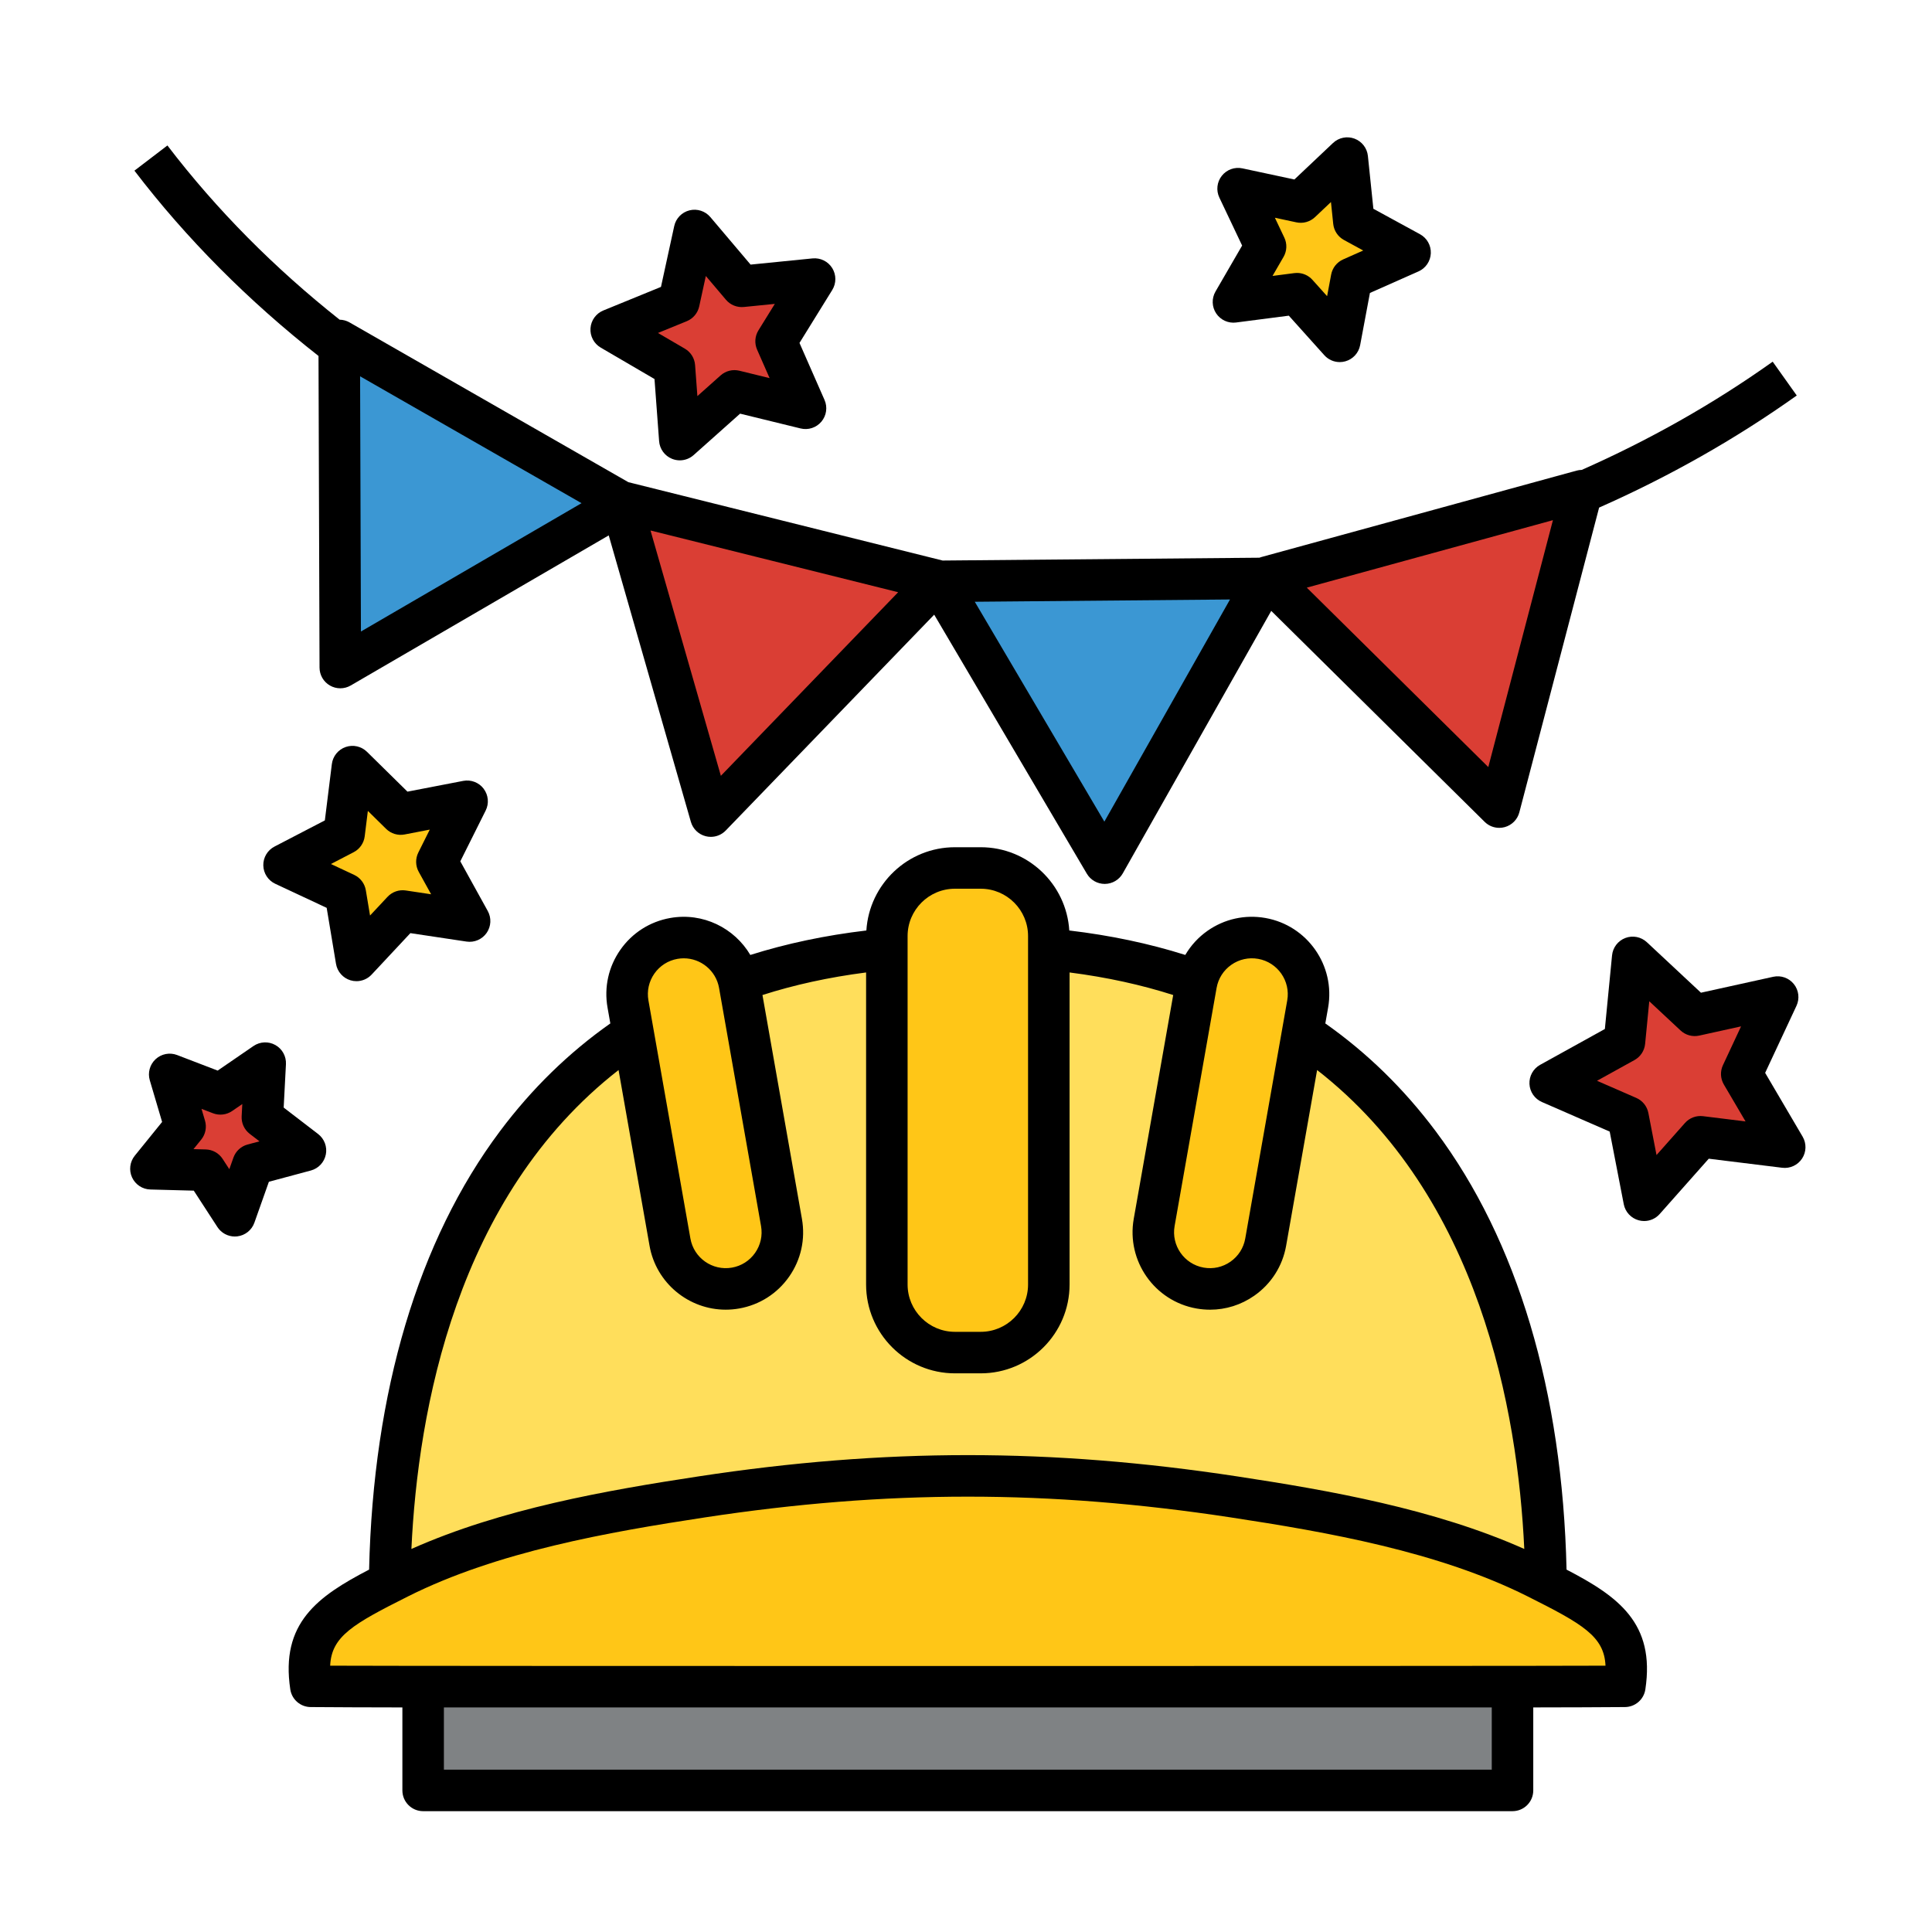<svg id="Line_color" enable-background="new 0 0 256 256" height="512" viewBox="0 0 256 256" width="512" xmlns="http://www.w3.org/2000/svg"><g><g><path d="m236.486 152.006-11.164-1.377-7.465 8.415-2.139-11.043-10.311-4.499 9.842-5.448 1.092-11.196 8.222 7.677 10.986-2.421-4.76 10.193z" fill="#da3e34"/><path d="m164.057 24.997 8.297 1.776 6.166-5.827.875 8.439 7.448 4.064-7.756 3.44-1.564 8.339-5.668-6.314-8.415 1.09 4.253-7.341z" fill="#ffc617"/><path d="m62.227 122.045-8.868-1.333-6.124 6.551-1.474-8.845-8.123-3.801 7.957-4.135 1.105-8.9 6.392 6.29 8.804-1.699-4.007 8.023z" fill="#ffc617"/><path d="m106.735 54.101-9.419-2.305-7.238 6.452-.718-9.671-8.374-4.891 8.975-3.671 2.064-9.474 6.265 7.401 9.648-.965-5.102 8.246z" fill="#da3e34"/><path d="m31.117 161.095-3.922-6.037-7.197-.192 4.53-5.596-2.042-6.904 6.722 2.579 5.934-4.075-.375 7.19 5.71 4.385-6.954 1.865z" fill="#da3e34"/><g><g><g><path d="m82.556 66.657-37.466 21.796-.142-43.344z" fill="#3b97d3"/><path d="m167.718 76.643-21.337 37.729-22.006-37.343z" fill="#3b97d3"/><g fill="#da3e34"><path d="m124.297 76.958-30.11 31.179-11.947-41.665z"/><path d="m209.637 65.013-10.977 41.932-30.825-30.472z"/></g></g></g><g><path d="m56.069 216.55h144.347v20.69h-144.347z" fill="#7f8284"/><path d="m204.871 211.535c0-45.068-19.697-86.203-75.639-86.203h-1.979c-55.942 0-75.639 41.135-75.639 86.203z" fill="#ffde5b"/><path d="m203.646 209.07c-11.966-6.005-26.543-8.653-40.167-10.726-24.148-3.674-45.898-3.739-70.474 0-13.624 2.073-28.201 4.722-40.167 10.726-8.103 4.066-12.853 6.449-11.653 14.375 16.989.135 52.401-.036 87.701-.036 34.87-.001 69.631.169 86.412.036 1.2-7.926-3.549-10.309-11.653-14.375z" fill="#ffc617"/><path d="m128.242 179.224c-5.927 0-10.731-4.805-10.731-10.731v-42.751c0-5.927 4.805-10.731 10.731-10.731 5.927 0 10.731 4.805 10.731 10.731v42.751c0 5.927-4.804 10.731-10.731 10.731z" fill="#ffc617"/><g><g fill="#ffc617"><path d="m97.466 170.674c4.08-.72 6.805-4.611 6.085-8.691l-5.564-31.553c-.72-4.08-4.611-6.805-8.691-6.085-4.08.72-6.805 4.611-6.085 8.691l5.564 31.553c.72 4.08 4.611 6.805 8.691 6.086z"/><path d="m159.019 170.674c4.08.72 7.971-2.005 8.691-6.085l5.564-31.553c.72-4.08-2.005-7.971-6.085-8.691-4.08-.72-7.971 2.005-8.691 6.085l-5.564 31.553c-.719 4.08 2.005 7.971 6.085 8.691z"/></g></g></g></g></g><g><path d="m238.858 150.613-4.966-8.453 4.149-8.882c.443-.948.309-2.066-.345-2.883-.654-.817-1.713-1.191-2.738-.966l-9.573 2.11-7.166-6.69c-.766-.714-1.869-.933-2.849-.562-.979.37-1.663 1.264-1.765 2.305l-.952 9.757-8.577 4.747c-.916.507-1.465 1.49-1.415 2.535.049 1.046.688 1.972 1.647 2.391l8.985 3.92 1.864 9.623c.199 1.028.965 1.853 1.974 2.13.24.066.484.098.726.098.775 0 1.528-.328 2.057-.925l6.505-7.334 9.73 1.2c1.041.128 2.061-.345 2.635-1.22.575-.875.603-2 .073-2.903zm-13.199-2.714c-.901-.11-1.793.228-2.394.904l-3.767 4.247-1.079-5.572c-.172-.889-.771-1.636-1.601-1.998l-5.204-2.27 4.967-2.749c.792-.438 1.317-1.238 1.406-2.139l.551-5.65 4.149 3.874c.662.618 1.583.87 2.469.675l5.544-1.222-2.402 5.144c-.383.82-.338 1.776.12 2.557l2.876 4.894z"/><path d="m163.795 42.732 6.98-.904 4.702 5.238c.53.59 1.277.913 2.046.913.247 0 .497-.033.742-.102 1.008-.282 1.768-1.112 1.961-2.141l1.297-6.918 6.435-2.854c.957-.424 1.59-1.355 1.633-2.401.043-1.046-.512-2.025-1.431-2.527l-6.179-3.371-.726-7.001c-.108-1.041-.798-1.931-1.779-2.295-.981-.364-2.084-.139-2.845.58l-5.115 4.834-6.884-1.473c-1.023-.22-2.083.162-2.732.983-.65.821-.777 1.939-.328 2.885l3.018 6.36-3.528 6.09c-.525.906-.49 2.031.09 2.902.58.871 1.604 1.338 2.643 1.204zm6.384-11.248-1.249-2.632 2.849.61c.882.19 1.806-.069 2.464-.691l2.116-2.0.3 2.897c.093.9.624 1.697 1.419 2.13l2.557 1.395-2.662 1.181c-.827.367-1.421 1.118-1.588 2.007l-.537 2.863-1.945-2.167c-.525-.585-1.271-.913-2.046-.913-.117 0-.235.007-.353.023l-2.888.374 1.459-2.52c.454-.783.493-1.74.105-2.557z"/><path d="m64.088 104.51c-.633-.834-1.688-1.235-2.712-1.038l-7.384 1.425-5.362-5.276c-.746-.734-1.843-.982-2.833-.637-.988.344-1.696 1.22-1.825 2.258l-.927 7.465-6.674 3.469c-.929.483-1.503 1.451-1.481 2.497.022 1.047.636 1.99 1.584 2.434l6.813 3.188 1.236 7.419c.172 1.033.915 1.878 1.917 2.181.262.079.529.117.794.117.75 0 1.481-.307 2.009-.872l5.136-5.494 7.438 1.118c1.034.156 2.068-.29 2.667-1.149.597-.859.655-1.984.149-2.9l-3.638-6.584 3.361-6.729c.467-.936.363-2.057-.27-2.891zm-10.32 13.482c-.895-.135-1.799.18-2.417.841l-2.319 2.48-.558-3.349c-.149-.893-.727-1.655-1.547-2.039l-3.075-1.439 3.013-1.566c.803-.417 1.349-1.203 1.461-2.101l.418-3.37 2.421 2.382c.645.635 1.564.913 2.45.74l3.333-.643-1.517 3.038c-.404.81-.384 1.766.054 2.558l1.642 2.972z"/><path d="m79.599 46.06 7.125 4.162.611 8.229c.077 1.044.741 1.953 1.711 2.346.334.135.683.201 1.031.201.663 0 1.317-.24 1.831-.697l6.159-5.49 8.014 1.961c1.017.25 2.086-.101 2.76-.903.673-.802.833-1.916.412-2.874l-3.318-7.554 4.342-7.017c.55-.89.548-2.016-.006-2.904-.554-.887-1.56-1.382-2.607-1.28l-8.209.821-5.331-6.297c-.676-.799-1.748-1.145-2.763-.892-1.016.253-1.8 1.06-2.023 2.083l-1.756 8.061-7.637 3.123c-.969.396-1.629 1.308-1.702 2.353-.074 1.044.452 2.04 1.356 2.567zm11.403-3.5c.838-.343 1.453-1.076 1.646-1.96l.878-4.03 2.665 3.148c.585.691 1.474 1.048 2.373.959l4.104-.411-2.171 3.508c-.476.77-.543 1.724-.179 2.553l1.659 3.776-4.006-.98c-.878-.215-1.807.016-2.484.618l-3.079 2.744-.306-4.114c-.067-.903-.574-1.715-1.356-2.171l-3.562-2.08z"/><path d="m43.174 152.981c.204-1.027-.192-2.08-1.022-2.718l-4.563-3.504.3-5.746c.055-1.045-.489-2.031-1.402-2.542-.912-.511-2.037-.46-2.9.132l-4.743 3.256-5.372-2.061c-.979-.376-2.083-.163-2.852.548-.769.71-1.068 1.796-.771 2.799l1.632 5.518-3.621 4.473c-.658.814-.798 1.931-.36 2.881.438.951 1.378 1.57 2.425 1.598l5.751.153 3.135 4.825c.511.786 1.382 1.252 2.305 1.252.107 0 .215-.006.323-.019 1.04-.123 1.919-.825 2.269-1.812l1.922-5.423 5.558-1.491c1.012-.271 1.781-1.093 1.985-2.119zm-10.364-1.328c-.874.234-1.577.884-1.88 1.737l-.544 1.534-.887-1.365c-.493-.759-1.328-1.227-2.233-1.251l-1.626-.043 1.024-1.265c.569-.704.756-1.642.499-2.51l-.462-1.561 1.52.583c.845.324 1.796.212 2.542-.3l1.342-.921-.085 1.625c-.047.904.353 1.773 1.071 2.324l1.291.991z"/><path d="m42.204 47.17.136 41.292c.003.982.53 1.889 1.383 2.377.423.243.895.364 1.367.364.478 0 .956-.124 1.383-.373l34.187-19.888 10.883 37.954c.271.944 1.025 1.673 1.978 1.91.221.055.444.082.665.082.736 0 1.453-.296 1.978-.84l27.621-28.602 20.226 34.323c.495.839 1.396 1.354 2.369 1.354h.025c.982-.009 1.885-.541 2.369-1.396l19.671-34.783 28.281 27.957c.521.516 1.219.794 1.933.794.243 0 .487-.032.727-.098.948-.26 1.684-1.006 1.933-1.956l10.571-40.382c9.265-4.098 18.048-9.061 26.189-14.853l-3.188-4.482c-7.862 5.593-16.349 10.384-25.304 14.34-.227.004-.454.034-.678.095l-41.802 11.46c-.079.022-.153.051-.229.08l-41.978.374-41.636-10.381-36.95-21.171c-.406-.233-.858-.351-1.311-.36-8.608-6.818-16.3-14.547-22.82-23.086l-4.371 3.338c6.874 9.003 15.11 17.264 24.392 24.555zm163.567 21.754-8.564 32.717-24.051-23.775zm-42.79 10.511-16.648 29.437-17.17-29.136zm-43.97-.962-23.493 24.327-9.322-32.508zm-41.954-11.799-29.232 17.006-.111-33.818z"/><path d="m207.576 207.981c-.543-23.592-6.509-43.623-17.345-58.096-4.208-5.621-9.088-10.381-14.619-14.275l.37-2.097c.981-5.567-2.749-10.895-8.316-11.876-2.696-.475-5.417.127-7.661 1.698-1.223.856-2.214 1.95-2.949 3.199-4.809-1.516-9.934-2.597-15.37-3.24-.385-6.146-5.493-11.032-11.735-11.032h-3.418c-6.242 0-11.35 4.886-11.735 11.032-5.438.643-10.565 1.725-15.376 3.242-2.111-3.575-6.281-5.663-10.604-4.899-2.697.475-5.047 1.972-6.618 4.216-1.571 2.244-2.174 4.964-1.698 7.661l.37 2.097c-5.531 3.894-10.411 8.654-14.619 14.275-10.836 14.473-16.802 34.505-17.345 58.096-6.838 3.552-11.772 7.094-10.442 15.875.203 1.336 1.345 2.328 2.697 2.338 3.377.027 7.477.041 12.155.048v10.997c0 1.519 1.231 2.75 2.75 2.75h144.347c1.519 0 2.75-1.231 2.75-2.75v-10.998c4.678-.006 8.78-.021 12.155-.047 1.351-.011 2.494-1.002 2.697-2.338 1.33-8.781-3.603-12.323-10.442-15.875zm-51.935-45.521 5.564-31.553c.22-1.25.915-2.339 1.954-3.067 1.04-.728 2.301-1.007 3.551-.787 2.58.455 4.31 2.925 3.855 5.505l-5.564 31.553c-.22 1.25-.915 2.339-1.954 3.067-1.04.728-2.3 1.008-3.551.787-2.58-.455-4.31-2.925-3.855-5.505zm-35.38-38.427c0-3.458 2.814-6.272 6.272-6.272h3.418c3.458 0 6.272 2.814 6.272 6.272v46.169c0 3.458-2.814 6.272-6.272 6.272h-3.418c-3.458 0-6.272-2.814-6.272-6.272zm-33.554 4.974c.728-1.04 1.818-1.734 3.067-1.954.278-.049.554-.072.827-.072 2.262 0 4.272 1.625 4.678 3.927l5.563 31.553c.22 1.25-.059 2.511-.787 3.551-.728 1.04-1.818 1.734-3.067 1.954-2.585.454-5.05-1.275-5.505-3.855l-5.563-31.553c-.22-1.25.059-2.511.787-3.551zm-4.745 12.778 4.105 23.281c.876 4.968 5.213 8.473 10.092 8.473.589 0 1.185-.051 1.785-.157 2.697-.476 5.047-1.973 6.618-4.216 1.571-2.243 2.174-4.964 1.698-7.66l-5.23-29.66c4.193-1.341 8.763-2.353 13.732-2.99v41.346c0 6.491 5.281 11.772 11.772 11.772h3.418c6.492 0 11.772-5.281 11.772-11.772v-41.346c4.968.636 9.538 1.648 13.732 2.99l-5.23 29.66c-.981 5.567 2.749 10.895 8.316 11.877.602.106 1.204.158 1.802.158 2.084 0 4.116-.636 5.859-1.857 2.244-1.571 3.74-3.921 4.216-6.618l4.105-23.281c21.509 16.753 26.593 45.129 27.45 63.46-11.933-5.322-25.831-7.757-38.08-9.621-24.654-3.751-46.645-3.751-71.301 0-12.248 1.863-26.145 4.299-38.08 9.621.856-18.331 5.94-46.707 27.449-63.46zm115.704 92.704h-138.847v-8.243c.272 0 .542 0.0.818 0 8.603 0 129.53-.001 138.03-.001v8.244zm-153.917-13.777c.171-3.893 3.03-5.525 10.322-9.184 11.82-5.931 26.508-8.512 39.348-10.466 24.084-3.664 45.565-3.664 69.647 0 12.84 1.954 27.528 4.535 39.348 10.466l.002.001c7.291 3.659 10.15 5.29 10.321 9.183-10.391.059-158.388.061-168.987-0z"/></g></g></svg>